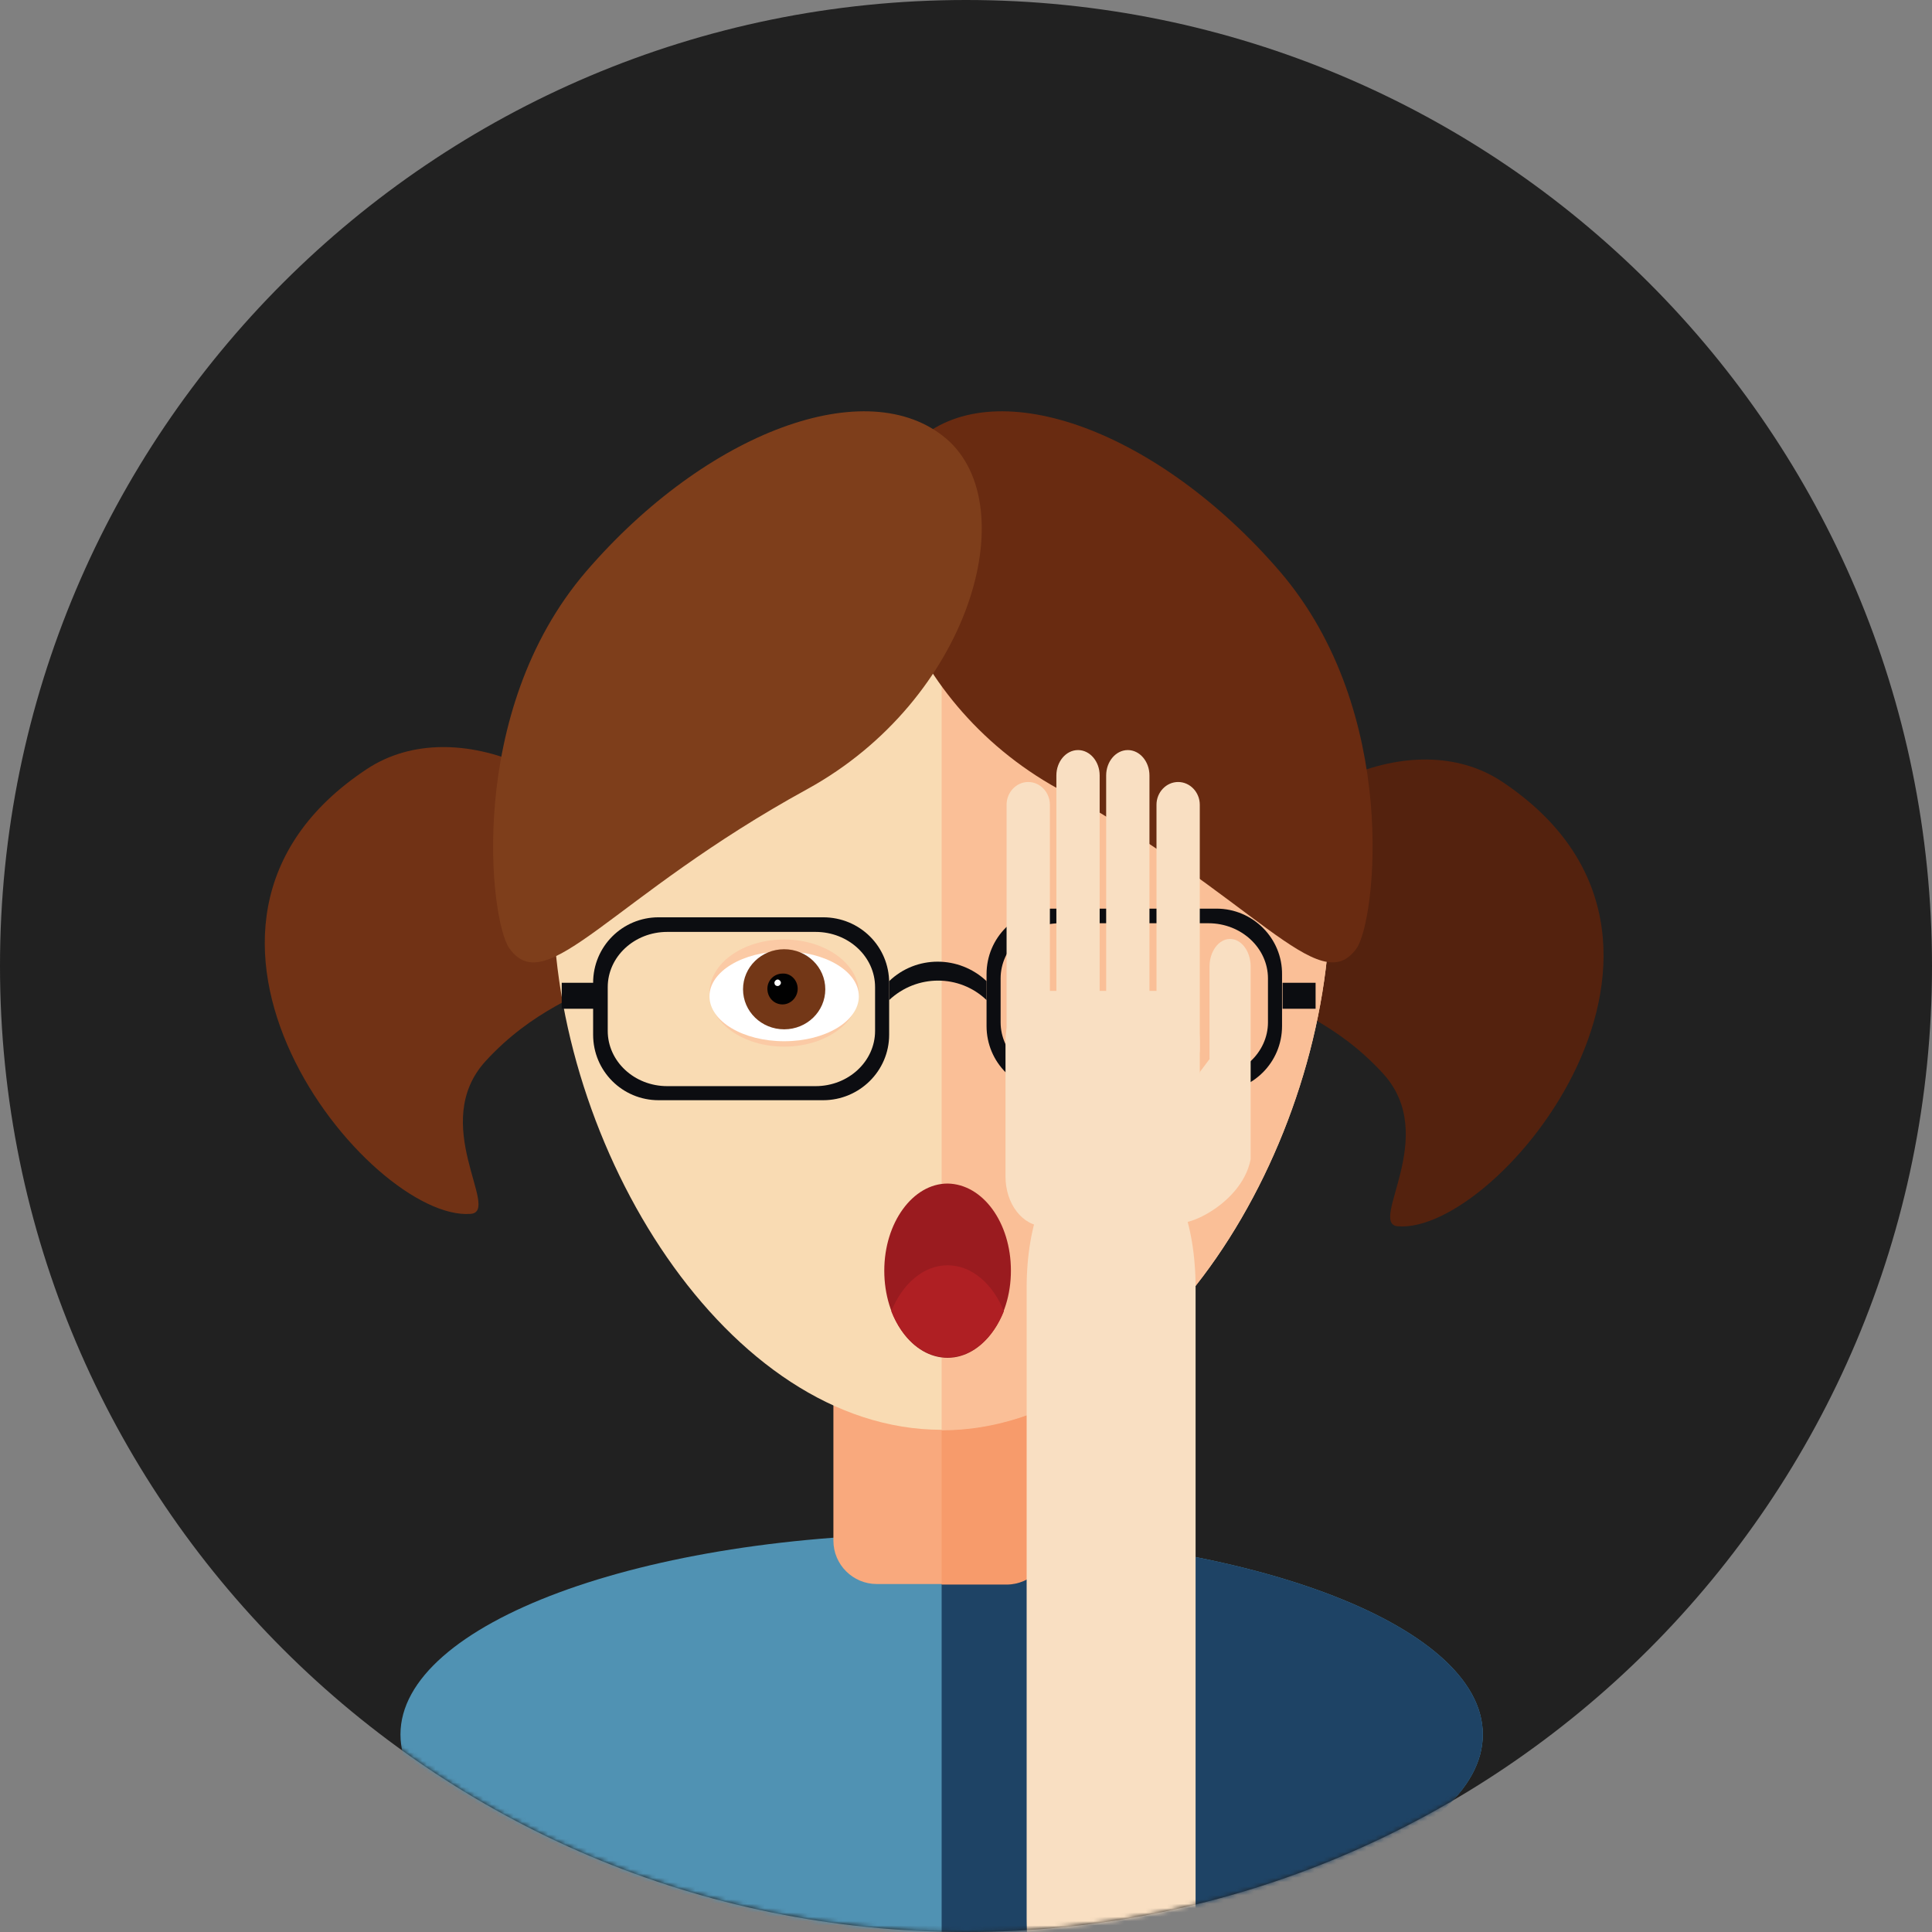 <svg width="446" height="446" viewBox="0 0 446 446" fill="none" xmlns="http://www.w3.org/2000/svg">
<rect x="0" y="0" width="446" height="446" fill="#808080" stroke="none"/>
<path d="M223 446C346.16 446 446 346.16 446 223C446 99.841 346.16 -2.77544e-08 223 -1.78797e-08C99.841 -8.00501e-09 2.233e-09 99.841 4.98754e-09 223C7.74209e-09 346.16 99.841 446 223 446Z" fill="#212121"/>
<mask id="mask0_149_21" style="mask-type:alpha" maskUnits="userSpaceOnUse" x="0" y="0" width="446" height="446">
<path d="M223 446C346.159 446 446 346.159 446 223C446 99.841 346.159 -2.77544e-08 223 -1.78797e-08C99.841 -8.00501e-09 2.233e-09 99.841 4.98754e-09 223C7.74209e-09 346.159 99.841 446 223 446Z" fill="#212121"/>
</mask>
<g mask="url(#mask0_149_21)">
<path d="M108.688 280.218C115.684 279.593 98.819 259.355 112.186 244.863C133.549 221.626 158.66 229.372 148.416 204.386C138.172 179.4 105.315 163.908 84.702 177.526C29.608 213.88 85.201 282.092 108.688 280.218Z" fill="#713215"/>
<path d="M342.307 400.401C342.307 426.011 286.339 446.75 217.377 446.75C148.416 446.75 92.447 426.011 92.447 400.401C92.447 374.79 148.416 354.052 217.377 354.052C286.464 354.052 342.307 374.79 342.307 400.401Z" fill="#5092B3"/>
<path d="M217.377 354.052L217.377 446.75C286.464 446.75 342.307 426.011 342.307 400.401C342.307 374.79 286.464 354.052 217.377 354.052Z" fill="#1E4365"/>
<path d="M322.693 283.091C315.697 282.467 332.562 262.228 319.195 247.736C297.832 224.499 272.721 232.245 282.965 207.259C293.21 182.273 326.066 166.782 346.68 180.399C401.649 216.878 346.055 284.965 322.693 283.091Z" fill="#54220E"/>
<path d="M242.363 355.676C242.363 361.173 237.865 365.67 232.368 365.67L202.385 365.67C196.888 365.67 192.391 361.173 192.391 355.676L192.391 304.704C192.391 299.207 196.888 294.71 202.385 294.71L232.368 294.71C237.865 294.71 242.363 299.207 242.363 304.704L242.363 355.676Z" fill="#F9A97D"/>
<path d="M232.369 294.71L217.377 294.71L217.377 365.795L232.369 365.795C237.866 365.795 242.363 361.298 242.363 355.801L242.363 304.829C242.363 299.207 237.866 294.71 232.369 294.71Z" fill="#F79B6B"/>
<path d="M307.076 207.259C307.076 264.976 266.974 330.065 217.377 330.065C167.904 330.065 127.677 264.852 127.677 207.259C127.677 149.541 167.779 102.817 217.377 102.817C266.849 102.817 307.076 149.541 307.076 207.259Z" fill="#F9DBB3"/>
<path d="M217.377 102.817L217.377 330.19C266.85 330.19 307.077 264.977 307.077 207.384C307.077 149.541 266.85 102.817 217.377 102.817Z" fill="#FABF97"/>
<path d="M313.199 218.877C304.579 231.12 289.712 207.009 244.362 182.148C206.883 161.534 194.14 116.934 212.255 101.318C230.37 85.827 267.599 99.569 295.459 131.926C323.318 164.408 317.571 212.506 313.199 218.877Z" fill="#692B11"/>
<path d="M117.558 218.877C126.178 231.12 141.045 207.009 186.394 182.148C223.873 161.534 236.616 116.934 218.501 101.318C200.387 85.827 163.157 99.569 135.298 131.926C107.439 164.408 113.061 212.506 117.558 218.877Z" fill="#7E3E1B"/>
<path d="M233.369 293.335C233.369 304.454 226.748 313.449 218.752 313.449C210.632 313.449 204.135 304.454 204.135 293.335C204.135 282.216 210.757 273.221 218.752 273.221C226.873 273.346 233.369 282.216 233.369 293.335Z" fill="#9A1B1F"/>
<path d="M227.745 226.497C221.373 220.501 211.504 220.501 205.257 226.497C205.257 227.997 205.257 229.496 205.257 230.87C211.629 224.873 221.498 224.873 227.745 230.87C227.745 229.496 227.745 227.997 227.745 226.497Z" fill="#0C0D11"/>
<path d="M137.296 226.874L129.675 226.874L129.675 232.87L137.296 232.87L137.296 226.874Z" fill="#0C0D11"/>
<path d="M303.703 226.874L296.082 226.874L296.082 232.87L303.703 232.87L303.703 226.874Z" fill="#0C0D11"/>
<path d="M280.84 209.758L242.862 209.758C234.491 209.758 227.745 216.504 227.745 224.874L227.745 236.867C227.745 245.238 234.491 251.984 242.862 251.984L280.84 251.984C289.211 251.984 295.957 245.238 295.957 236.867L295.957 224.999C296.082 216.629 289.211 209.758 280.84 209.758ZM292.709 235.993C292.709 242.989 286.587 248.736 278.966 248.736L244.736 248.736C237.115 248.736 230.993 242.989 230.993 235.993L230.993 225.874C230.993 218.877 237.115 213.131 244.736 213.131L278.966 213.131C286.587 213.131 292.709 218.877 292.709 225.874L292.709 235.993Z" fill="#0C0D11"/>
<path d="M190.017 211.757L152.038 211.757C143.668 211.757 136.922 218.503 136.922 226.873L136.922 238.867C136.922 247.237 143.668 253.983 152.038 253.983L190.017 253.983C198.387 253.983 205.259 247.237 205.259 238.867L205.259 226.873C205.259 218.503 198.512 211.757 190.017 211.757ZM202.01 237.992C202.01 244.988 195.889 250.735 188.268 250.735L154.037 250.735C146.417 250.735 140.295 244.988 140.295 237.992L140.295 227.873C140.295 220.877 146.417 215.13 154.037 215.13L188.268 215.13C195.889 215.13 202.01 220.877 202.01 227.873L202.01 237.992Z" fill="#0C0D11"/>
<path d="M242.364 242.115C242.364 244.988 240.115 247.362 237.366 247.362C234.618 247.362 232.369 244.988 232.369 242.115L232.369 185.771C232.369 182.898 234.618 180.524 237.366 180.524C240.115 180.524 242.364 182.898 242.364 185.771L242.364 242.115Z" fill="#F9DFC2"/>
<path d="M253.856 241.615C253.856 244.863 251.607 247.487 248.859 247.487C246.111 247.487 243.862 244.863 243.862 241.615L243.862 179.025C243.862 175.777 246.111 173.153 248.859 173.153C251.607 173.153 253.856 175.777 253.856 179.025L253.856 241.615Z" fill="#F9DFC2"/>
<path d="M265.351 241.615C265.351 244.863 263.102 247.487 260.354 247.487C257.605 247.487 255.356 244.863 255.356 241.615L255.356 179.025C255.356 175.777 257.605 173.153 260.354 173.153C263.102 173.153 265.351 175.777 265.351 179.025L265.351 241.615Z" fill="#F9DFC2"/>
<path d="M276.969 242.115C276.969 244.988 274.721 247.362 271.972 247.362C269.224 247.362 266.975 244.988 266.975 242.115L266.975 185.771C266.975 182.898 269.224 180.524 271.972 180.524C274.721 180.524 276.969 182.898 276.969 185.771L276.969 242.115Z" fill="#F9DFC2"/>
<path d="M288.712 267.6C286.588 278.719 270.972 284.84 270.972 281.342L276.968 247.486L279.217 244.488L279.217 223.125C279.217 219.627 281.341 216.753 283.964 216.753C286.588 216.753 288.712 219.627 288.712 223.125L288.712 267.6Z" fill="#F9DFC2"/>
<path d="M276.969 271.598C276.969 277.969 272.971 283.091 267.974 283.091L241.114 283.091C236.116 283.091 232.119 277.969 232.119 271.598L232.119 240.24C232.119 233.869 236.116 228.747 241.114 228.747L267.974 228.747C272.971 228.747 276.969 233.869 276.969 240.24L276.969 271.598Z" fill="#F9DFC2"/>
<path d="M276 442.739C276 457.808 271.062 470 265.11 470L247.89 470C241.812 470 237 457.808 237 442.739L237 297.26C237 282.192 241.938 270 247.89 270L265.11 270C271.188 270 276 282.192 276 297.26L276 442.739Z" fill="#F9DFC2"/>
<path d="M198.263 229.247C198.263 236.118 190.518 241.615 181.023 241.615C171.528 241.615 163.783 236.118 163.783 229.247C163.783 222.376 171.528 216.879 181.023 216.879C190.518 216.879 198.263 222.501 198.263 229.247Z" fill="#FBCAA5"/>
<path d="M198.263 229.996C198.263 235.743 190.518 240.366 181.023 240.366C171.528 240.366 163.783 235.743 163.783 229.996C163.783 224.25 171.528 219.627 181.023 219.627C190.518 219.627 198.263 224.25 198.263 229.996Z" fill="white"/>
<path d="M190.517 228.372C190.517 233.494 186.27 237.617 181.023 237.617C175.775 237.617 171.528 233.494 171.528 228.372C171.528 223.25 175.775 219.127 181.023 219.127C186.27 219.127 190.517 223.25 190.517 228.372Z" fill="#733717"/>
<path d="M184.146 228.247C184.146 230.246 182.522 231.87 180.648 231.87C178.649 231.87 177.15 230.246 177.15 228.247C177.15 226.248 178.774 224.749 180.648 224.749C182.522 224.624 184.146 226.248 184.146 228.247Z" fill="#010101"/>
<path d="M218.751 292.086C213.13 292.086 208.257 296.459 205.759 302.705C208.257 309.077 213.13 313.325 218.751 313.325C224.373 313.325 229.246 308.952 231.744 302.705C229.246 296.459 224.373 292.086 218.751 292.086Z" fill="#AF1F23"/>
<path d="M180.273 226.874C180.273 227.249 179.898 227.624 179.523 227.624C179.023 227.624 178.773 227.249 178.773 226.874C178.773 226.499 179.148 226.124 179.523 226.124C179.898 226.124 180.273 226.499 180.273 226.874Z" fill="white"/>
</g>
</svg>

